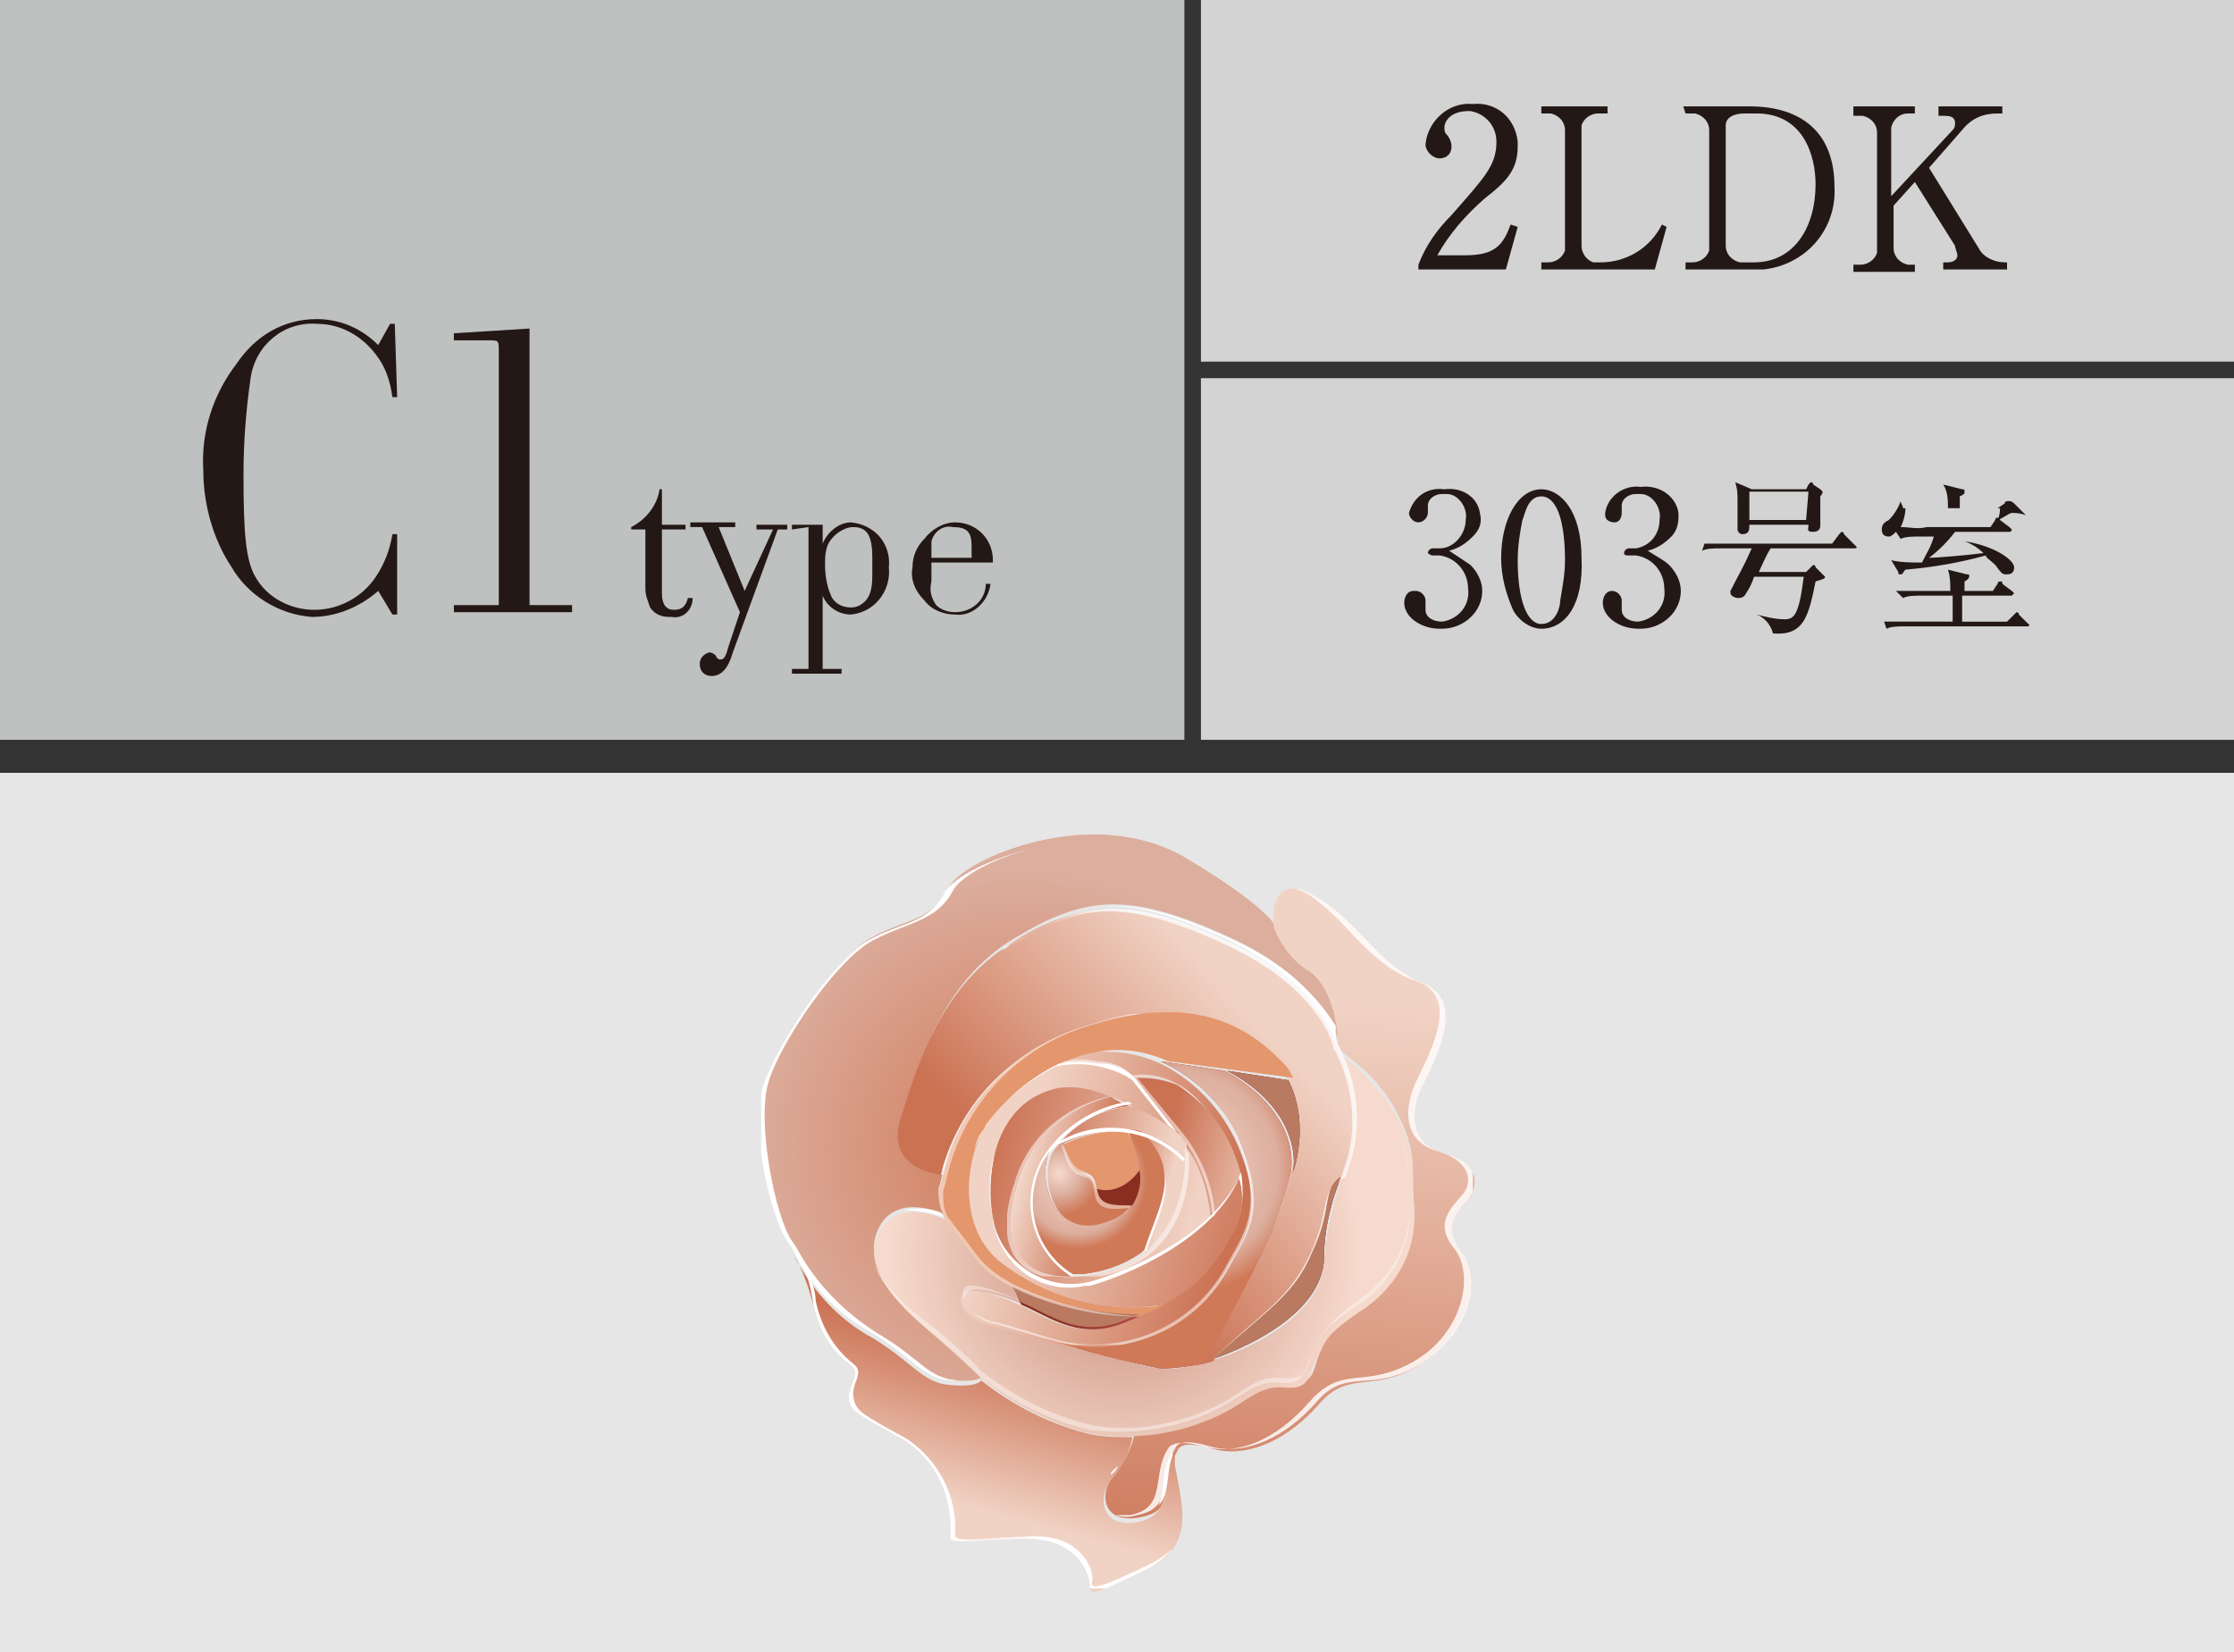 <?xml version="1.0" encoding="utf-8"?>
<!-- Generator: Adobe Illustrator 25.0.0, SVG Export Plug-In . SVG Version: 6.00 Build 0)  -->
<svg version="1.1" id="レイヤー_1" xmlns="http://www.w3.org/2000/svg" xmlns:xlink="http://www.w3.org/1999/xlink" x="0px"
	 y="0px" viewBox="0 0 94.5 69.9" style="enable-background:new 0 0 94.5 69.9;" xml:space="preserve">
<rect x="0" y="0" width="94.5" height="69.9" fill="#333333" stroke="none"/>
<style type="text/css">
	.st0{fill:#D3D3D4;}
	.st1{fill:#BFC0C0;}
	.st2{fill:#E6E6E6;}
	.st3{fill:#231815;}
	.st4{clip-path:url(#SVGID_2_);}
	.st5{fill:url(#SVGID_3_);}
	.st6{clip-path:url(#SVGID_5_);}
	.st7{fill:url(#SVGID_6_);}
	.st8{clip-path:url(#SVGID_8_);}
	.st9{fill:url(#SVGID_9_);}
	.st10{clip-path:url(#SVGID_11_);}
	.st11{fill:url(#SVGID_12_);}
	.st12{clip-path:url(#SVGID_14_);}
	.st13{fill:url(#SVGID_15_);}
	.st14{fill:#6C1317;}
	.st15{clip-path:url(#SVGID_17_);}
	.st16{fill:url(#SVGID_18_);}
	.st17{fill:#73151A;}
	.st18{clip-path:url(#SVGID_20_);}
	.st19{fill:url(#SVGID_21_);}
	.st20{clip-path:url(#SVGID_23_);}
	.st21{fill:url(#SVGID_24_);}
	.st22{fill:#E4966D;}
	.st23{clip-path:url(#SVGID_26_);}
	.st24{fill:url(#SVGID_27_);}
	.st25{clip-path:url(#SVGID_29_);}
	.st26{fill:url(#SVGID_30_);}
	.st27{clip-path:url(#SVGID_32_);}
	.st28{fill:url(#SVGID_33_);}
	.st29{clip-path:url(#SVGID_35_);}
	.st30{fill:url(#SVGID_36_);}
	.st31{clip-path:url(#SVGID_38_);}
	.st32{fill:url(#SVGID_39_);}
	.st33{clip-path:url(#SVGID_41_);}
	.st34{fill:url(#SVGID_42_);}
	.st35{clip-path:url(#SVGID_44_);}
	.st36{fill:url(#SVGID_45_);}
	.st37{clip-path:url(#SVGID_47_);}
	.st38{fill:url(#SVGID_48_);}
	.st39{clip-path:url(#SVGID_50_);}
	.st40{fill:url(#SVGID_51_);}
	.st41{clip-path:url(#SVGID_53_);}
	.st42{fill:#FFFFFF;}
	.st43{opacity:0.83;}
	.st44{clip-path:url(#SVGID_55_);}
	.st45{clip-path:url(#SVGID_57_);}
	.st46{opacity:0.39;}
	.st47{clip-path:url(#SVGID_59_);}
	.st48{clip-path:url(#SVGID_61_);}
	.st49{opacity:0.7;}
	.st50{clip-path:url(#SVGID_63_);}
	.st51{fill:#B97A61;}
	.st52{clip-path:url(#SVGID_65_);}
	.st53{fill:url(#SVGID_66_);}
	.st54{opacity:0.52;}
	.st55{clip-path:url(#SVGID_68_);}
	.st56{opacity:0.48;}
	.st57{clip-path:url(#SVGID_70_);}
	.st58{clip-path:url(#SVGID_72_);}
	.st59{opacity:0.53;}
	.st60{clip-path:url(#SVGID_74_);}
	.st61{clip-path:url(#SVGID_76_);}
	.st62{clip-path:url(#SVGID_78_);}
	.st63{clip-path:url(#SVGID_80_);}
	.st64{clip-path:url(#SVGID_82_);}
	.st65{fill:url(#SVGID_83_);}
	.st66{opacity:0.41;}
	.st67{clip-path:url(#SVGID_85_);}
	.st68{clip-path:url(#SVGID_87_);}
	.st69{fill:#892E21;}
</style>
<g>
	<g id="レイヤー_2_1_">
		<g id="トリカゴ">
			<rect x="50.8" y="16" class="st0" width="43.7" height="15.3"/>
			<rect x="50.8" class="st0" width="43.7" height="15.3"/>
			<rect class="st1" width="50.1" height="31.3"/>
			<rect y="32.7" class="st2" width="94.5" height="37.2"/>
			<rect y="32.7" class="st2" width="94.5" height="37.2"/>
			<path class="st3" d="M16.8,16.8h-0.2c-0.1-0.7-0.3-1.3-0.7-1.8c-0.6-0.8-1.5-1.3-2.5-1.3c-1.4-0.1-2.6,0.9-2.8,2.3
				c-0.2,1.4-0.3,2.7-0.3,4.1c0,2.5,0.1,3.6,0.5,4.3c0.5,0.9,1.5,1.4,2.5,1.4c1,0,2-0.5,2.6-1.4c0.4-0.6,0.6-1.2,0.7-1.8h0.2V26
				h-0.2L16,25c-0.8,0.7-1.8,1.1-2.8,1.1c-1.4-0.1-2.7-0.9-3.4-2.1c-0.8-1.2-1.2-2.7-1.2-4.1c-0.1-1.6,0.4-3.2,1.4-4.5
				c0.8-1.2,2-1.9,3.4-1.9c1,0,1.9,0.4,2.6,1.1l0.5-0.9h0.2L16.8,16.8z"/>
			<path class="st3" d="M22.4,25.6h1.8v0.3h-5v-0.3h1.9V14.9c0-0.5,0-0.5-0.4-0.5h-1.5v-0.3l3.2-0.2L22.4,25.6z"/>
			<path class="st3" d="M28,25.1c0,0.5,0.2,0.7,0.5,0.7s0.5-0.1,0.6-0.5h0.2c0,0.5-0.4,0.9-0.9,0.8c0,0,0,0-0.1,0
				c-0.3,0-0.6-0.1-0.8-0.4c-0.1-0.3-0.2-0.5-0.2-0.8v-2.5h-0.6v-0.1c0.6-0.3,1.1-0.9,1.2-1.6H28v1.5h1v0.2h-1V25.1z"/>
			<path class="st3" d="M32.7,22.4H32v-0.2h1.3v0.2h-0.4L31,27.6c-0.2,0.7-0.5,1-0.9,1c-0.3,0-0.5-0.2-0.5-0.5c0,0,0,0,0,0
				c0-0.2,0.1-0.4,0.4-0.5c0,0,0,0,0,0c0.1,0,0.3,0.1,0.3,0.2c0.1,0.1,0.1,0.1,0.2,0.1s0.2-0.1,0.3-0.5l0.5-1.5l-1.6-3.6h-0.5v-0.2
				h1.9v0.2h-0.7l1.1,2.7L32.7,22.4z"/>
			<path class="st3" d="M33.5,22.4v-0.2h1.3v0.8c0.2-0.5,0.7-0.9,1.2-0.9c1,0.1,1.7,0.9,1.6,1.9c0,0,0,0,0,0c0.1,1-0.6,1.9-1.6,2
				c0,0,0,0,0,0c-0.5,0-1-0.3-1.2-0.8v3.1h0.8v0.2h-2.1v-0.2h0.7v-6L33.5,22.4z M36.9,23.6c0-0.9-0.2-1.3-0.8-1.3
				c-0.4,0-0.8,0.3-1,0.6c-0.2,0.3-0.2,0.7-0.2,1c0,0.5,0.1,1,0.3,1.4c0.2,0.3,0.5,0.4,0.8,0.4c0.4,0,0.7-0.3,0.8-0.6
				c0.1-0.3,0.1-0.6,0.1-0.9L36.9,23.6z"/>
			<path class="st3" d="M41.9,24.7c-0.1,0.8-0.8,1.4-1.5,1.3c-0.5,0-1-0.2-1.3-0.6c-0.4-0.4-0.6-0.9-0.5-1.4c0-0.5,0.2-0.9,0.5-1.2
				c0.3-0.4,0.8-0.7,1.3-0.7c0.9,0,1.6,0.7,1.6,1.6c0,0,0,0,0,0.1h-2.6v0.8c-0.1,0.4,0,0.7,0.2,1c0.2,0.2,0.5,0.3,0.8,0.3
				c0.7,0,1.3-0.5,1.3-1.2L41.9,24.7z M41.1,23.1c0-0.6-0.2-0.8-0.8-0.8c-0.4-0.1-0.8,0.2-0.9,0.6c0,0.1,0,0.2,0,0.3v0.4h1.7V23.1z"
				/>
			<path class="st3" d="M63.7,11.4H60v-0.2c0.3-0.8,0.8-1.5,1.4-2.1c1.4-1.6,1.9-2.1,1.9-3.1c0-0.7-0.5-1.2-1.1-1.3c0,0-0.1,0-0.1,0
				c-0.7,0-1,0.4-1,0.7c0,0.1,0,0.2,0.1,0.3c0.1,0.1,0.2,0.3,0.2,0.5c0,0.3-0.2,0.5-0.5,0.5c0,0,0,0,0,0c-0.3,0-0.6-0.3-0.6-0.6
				c0,0,0,0,0,0c0.1-1,1-1.8,2-1.7c1-0.1,1.8,0.6,1.9,1.6c0,0.1,0,0.1,0,0.2c0,1-0.5,1.5-1.4,2.2c-0.8,0.7-1.5,1.5-2,2.4H62
				c1.3,0,1.6-0.5,1.9-1.3l0.3,0.1L63.7,11.4z"/>
			<path class="st3" d="M67.9,4.8h-0.3c-0.3,0-0.6,0.2-0.7,0.5c0,0,0,0.1,0,0.1v5c0,0.3,0.2,0.6,0.5,0.7c0,0,0.1,0,0.1,0h0.2
				c1.1,0,2.1-0.6,2.6-1.6l0.2,0.1L70,11.4h-4.8v-0.3h0.3c0.3,0,0.6-0.2,0.7-0.5c0,0,0-0.1,0-0.1v-5c0-0.3-0.2-0.6-0.6-0.7
				c0,0-0.1,0-0.1,0h-0.3V4.5h2.8V4.8z"/>
			<path class="st3" d="M71.2,4.5H74c2.2,0,3.6,1.1,3.6,3.4c0.1,1.8-1.2,3.3-3,3.5c-0.2,0-0.3,0-0.5,0h-2.8v-0.3h0.3
				c0.3,0,0.6-0.2,0.7-0.5c0,0,0-0.1,0-0.1v-5c0-0.3-0.2-0.6-0.6-0.7c0,0-0.1,0-0.1,0h-0.3L71.2,4.5z M73,10.4
				c0,0.3,0.2,0.6,0.6,0.7c0,0,0.1,0,0.1,0h0.5c1.7,0,2.6-1.5,2.6-3.3c0-1.2-0.5-3-2.5-3h-0.5C73.3,4.8,73,5,73,5.3c0,0,0,0.1,0,0.1
				V10.4z"/>
			<path class="st3" d="M81.6,7.1l2.1,3.4c0.2,0.4,0.7,0.6,1.1,0.6h0.1v0.3h-2.7v-0.3h0.2c0.2,0,0.4-0.1,0.4-0.3c0,0,0,0,0,0
				c0-0.1-0.1-0.3-0.1-0.4L81,7.7l-0.9,1v1.8c0,0.3,0.2,0.6,0.6,0.7c0,0,0.1,0,0.1,0H81v0.3h-2.6v-0.3h0.3c0.3,0,0.6-0.2,0.7-0.5
				c0,0,0-0.1,0-0.1v-5c0-0.3-0.2-0.6-0.6-0.7c0,0-0.1,0-0.1,0h-0.3V4.5h2.6v0.3h-0.3c-0.3,0-0.6,0.2-0.7,0.6c0,0,0,0.1,0,0.1v2.8
				l2.6-2.8c0.1-0.1,0.1-0.2,0.1-0.3c0-0.3-0.3-0.3-0.5-0.3h-0.2V4.5h2.7v0.3h-0.2c-0.6,0-1.1,0.2-1.5,0.7L81.6,7.1z"/>
			<path class="st3" d="M62.2,23.9c0.3,0.3,0.5,0.7,0.5,1.1c0,0.9-0.8,1.6-1.7,1.6c0,0-0.1,0-0.1,0c-0.8,0-1.5-0.5-1.5-1.1
				c0-0.2,0.1-0.5,0.4-0.5c0,0,0,0,0.1,0c0.2,0,0.4,0.2,0.4,0.4l0,0c0,0.1,0,0.2,0,0.2c0,0.1,0,0.1,0,0.2c0,0.3,0.3,0.5,0.7,0.5
				c0.7-0.1,1.2-0.7,1.1-1.4c0-0.7-0.5-1.3-1.2-1.4h-0.3c-0.1,0-0.2-0.1-0.2-0.1c0,0,0,0,0,0c0-0.1,0.1-0.2,0.2-0.2l0,0l0.3,0
				c0.6,0,1.1-0.6,1.1-1.2c0,0,0,0,0,0c0.1-0.5-0.3-1.1-0.8-1.1c-0.1,0-0.1,0-0.2,0c-0.3,0-0.6,0.2-0.6,0.5c0,0,0,0.1,0,0.1
				c0,0.1,0,0.1,0,0.2c0,0.2-0.2,0.4-0.4,0.4c-0.2,0-0.4-0.2-0.4-0.4c0,0,0,0,0,0c0.2-0.7,0.8-1.1,1.5-1c0.7-0.1,1.4,0.3,1.5,1
				c0.1,0.4,0,0.7-0.3,1c-0.3,0.3-0.6,0.5-1,0.6C61.6,23.5,61.9,23.7,62.2,23.9z"/>
			<path class="st3" d="M65.2,26.6c-0.5,0-1-0.4-1.2-0.8c-0.3-0.7-0.5-1.4-0.5-2.2c0-1.6,0.7-2.9,1.7-2.9c0.8,0,1.7,0.9,1.7,2.9
				C67,25.6,66.2,26.6,65.2,26.6z M64.4,22c-0.1,0.5-0.2,1.1-0.2,1.7c0,1.7,0.4,2.7,1,2.7s0.8-0.7,0.8-1c0.1-0.6,0.2-1.1,0.2-1.7
				c0-1.8-0.4-2.7-1-2.7S64.5,21.8,64.4,22z"/>
			<path class="st3" d="M70.6,23.9c0.3,0.3,0.5,0.7,0.5,1.1c0,0.9-0.8,1.6-1.7,1.6c0,0-0.1,0-0.1,0c-0.8,0-1.5-0.5-1.5-1.1
				c0-0.2,0.1-0.5,0.4-0.5c0,0,0,0,0,0c0.2,0,0.4,0.2,0.4,0.4c0,0,0,0,0,0c0,0.1,0,0.2,0,0.2c0,0.1,0,0.1,0,0.2
				c0,0.3,0.3,0.5,0.7,0.5c0.7-0.1,1.2-0.7,1.1-1.4c0-0.7-0.5-1.3-1.2-1.4h-0.3c-0.1,0-0.2,0-0.2-0.1c0,0,0,0,0,0
				c0-0.1,0.1-0.2,0.2-0.2l0,0l0.3,0c0.6-0.1,1-0.6,1-1.2c0.1-0.5-0.3-1.1-0.8-1.1c-0.1,0-0.1,0-0.2,0c-0.3,0-0.6,0.2-0.6,0.5
				c0,0,0,0.1,0,0.1c0,0.1,0,0.1,0,0.2c0,0.2-0.1,0.4-0.3,0.4s-0.4-0.1-0.4-0.3c0,0,0-0.1,0-0.1c0.1-0.7,0.8-1.2,1.5-1.1
				c0.8-0.1,1.5,0.4,1.6,1.1c0,0.1,0,0.2,0,0.2c0,0.3-0.1,0.6-0.3,0.8c-0.3,0.3-0.6,0.5-1,0.6C70,23.5,70.4,23.7,70.6,23.9z"/>
			<path class="st3" d="M78.4,23.2h-3.5c-0.2,0.3-0.4,0.8-0.5,1h2l0.2-0.2c0,0,0.1-0.1,0.1-0.1c0,0,0.1,0,0.1,0.1l0.3,0.3
				c0,0,0.1,0.1,0.1,0.1c0,0.1-0.1,0.1-0.4,0.2c-0.3,1.5-0.5,2.3-1.8,2.2c-0.1-0.4-0.4-0.7-0.7-0.8l0,0c0.4,0.1,0.8,0.2,1.2,0.2
				c0.4,0,0.6-0.2,0.8-1.8h-2.1c-0.1,0.3-0.2,0.5-0.4,0.8c-0.1,0.1-0.2,0.1-0.3,0.1c-0.1,0-0.3-0.1-0.3-0.2c0,0,0-0.1,0-0.1
				c0.4-0.8,0.5-0.9,0.9-1.8h-1.3c-0.3,0-0.6,0-0.8,0.1L72.1,23c0.6,0,1,0,1.1,0h4.3l0.3-0.4c0,0,0.1-0.1,0.1-0.1c0,0,0.1,0,0.1,0.1
				l0.4,0.4c0,0,0.1,0.1,0.1,0.1C78.6,23.2,78.5,23.2,78.4,23.2z M77,21v1.2c0,0.1,0,0.3-0.3,0.3s-0.2-0.1-0.2-0.3H74
				c0,0.2,0,0.4-0.3,0.4c-0.1,0-0.2-0.1-0.2-0.2c0,0,0,0,0,0c0,0,0-0.3,0-0.3c0-0.2,0-0.6,0-0.9c0-0.3,0-0.5-0.1-0.8l0.7,0.3h2.3
				l0.1-0.2c0,0,0.1-0.1,0.1-0.1c0,0,0.1,0,0.1,0.1l0.3,0.2c0,0,0.1,0.1,0.1,0.1C77.1,20.8,77.1,20.9,77,21z M76.5,20.8H74V22h2.4
				L76.5,20.8z"/>
			<path class="st3" d="M85.8,26.5h-5.2c-0.3,0-0.6,0-0.8,0.1l-0.1-0.3c0.5,0,1,0,1.1,0h1.8c0-0.4,0-0.8,0-1.1h-1.3
				c-0.3,0-0.6,0-0.8,0.1L80.2,25c0.5,0,1,0,1.1,0h1.2c0-0.3,0-0.6-0.1-0.9l0.8,0.2c0.1,0,0.1,0,0.1,0.1c0,0,0,0.1-0.2,0.2V25h1.2
				l0.2-0.3c0-0.1,0.1-0.1,0.1-0.1c0.1,0,0.1,0,0.1,0.1l0.4,0.3c0,0,0.1,0.1,0.1,0.1c0,0-0.1,0.1-0.1,0.1H83v1.1h1.9l0.3-0.3
				c0,0,0.1-0.1,0.1-0.1c0,0,0.1,0,0.1,0.1l0.4,0.4C85.8,26.4,85.9,26.4,85.8,26.5C85.9,26.5,85.9,26.5,85.8,26.5z M85.1,21.7
				c-0.1,0-0.5,0.3-0.6,0.3l0,0c0.1-0.2,0.1-0.4,0.1-0.5h-4c0,0.3-0.1,0.6-0.2,0.8c0.4,0,0.7,0.1,1.1,0h2.7l0.2-0.3
				c0-0.1,0.1-0.1,0.1-0.1c0.1,0,0.1,0,0.1,0.1l0.4,0.3c0,0,0.1,0.1,0.1,0.1c0,0,0,0.1-0.1,0.1h-2.3c-0.3,0.4-0.7,0.8-1.1,1.1
				c0.3,0,1.5-0.1,2.3-0.2c-0.2-0.2-0.5-0.4-0.8-0.5l0,0c1.3,0.2,2.1,0.8,2.1,1.1c0,0.2-0.1,0.3-0.3,0.3c0,0,0,0,0,0
				c-0.2,0-0.2,0-0.5-0.4c-0.2-0.2-0.4-0.3-0.4-0.4c-1.1,0.3-2.2,0.5-3.4,0.6c-0.1,0.1-0.1,0.2-0.2,0.2s-0.1,0-0.1-0.1L80,23.7
				c0.4,0.1,0.9,0.1,1.3,0.1c0.2-0.4,0.4-0.7,0.5-1.1h-0.6c-0.3,0-0.6,0-0.8,0.1l-0.2-0.3c-0.1,0.1-0.2,0.2-0.3,0.2
				c-0.2,0-0.3-0.1-0.3-0.3c0-0.2,0.1-0.3,0.3-0.4c0.2-0.2,0.4-0.5,0.5-0.8l0,0c0,0.1,0.1,0.2,0.1,0.3h1.9c0-0.3,0-0.7-0.2-1
				l0.8,0.2c0.1,0,0.1,0,0.1,0.1s0,0.1-0.2,0.2v0.5h1.6l0.3-0.2c0-0.1,0.1-0.1,0.2-0.1c0,0,0.1,0,0.2,0.1l0.4,0.4
				c0,0,0.1,0.1,0.1,0.1C85.7,21.8,85.5,21.7,85.1,21.7z"/>
		</g>
		<g id="価格と返済例">
			<g>
				<defs>
					<path id="SVGID_1_" d="M40.1,37.6c-0.7,1.4-1.9,1.3-3.3,2.1s-3.8,4.3-4.4,6.1s0.3,5.7,1,6.7l0.2,0.3l0,0
						c0.7,1.5,1.9,2.8,3.4,3.6c1.8,1.1,2.1,1.9,3.3,2s1.3-0.2,1.3-0.2s-0.6-0.7-2.2-2s-3-2.8-2.2-4.3s2.8-0.5,2.8-0.5
						c-0.2-0.3-0.3-0.7-0.3-1.1c0.1-0.3,0.2-0.8,0.2-0.8s-2.4-0.2-1.7-2.4s1.7-5.6,4.7-7.4s4.8-2,9-0.1s4.7,4.4,4.7,4.4
						s0-2.2-1.2-3.1c-0.7-0.4-1.2-1.1-1.5-1.8c0,0-0.5-0.9-3.9-2.9c-1.1-0.6-2.4-0.9-3.7-0.9C43.5,35.3,40.6,36.6,40.1,37.6"/>
				</defs>
				<clipPath id="SVGID_2_">
					<use xlink:href="#SVGID_1_"  style="overflow:visible;"/>
				</clipPath>
				<g class="st4">
					
						<radialGradient id="SVGID_3_" cx="-961.274" cy="-118.596" r="0.29" gradientTransform="matrix(-3.006 40.549 -40.549 -3.006 -7655.225 38670.445)" gradientUnits="userSpaceOnUse">
						<stop  offset="0" style="stop-color:#D07957"/>
						<stop  offset="1" style="stop-color:#DCAE9E"/>
					</radialGradient>
					<polygon class="st5" points="30.1,58.5 31.9,33.6 58.3,35.5 56.4,60.4 					"/>
				</g>
			</g>
			<g>
				<defs>
					<path id="SVGID_4_" d="M53.9,39.3c0.3,0.7,0.8,1.4,1.5,1.8c1.2,0.9,1.2,3.1,1.2,3.1c0,0.4,1.4,0.9,2.4,2.7s0.7,2.6,0.8,3.9
						c0.2,1.7-0.6,3.3-2,4.3c-1.7,1.2-1.7,1.4-2,2.2s-0.2,1.3-1.4,1.2s-1.6,0.7-3,1.3c-1.1,0.5-2.2,0.7-3.4,0.8
						c-0.1,0.6-0.4,1.2-0.8,1.7c-0.7,0.7-0.7,2.2,1,1.9s0.9-1.6,1.6-2.8c0.1-0.3,0.5-0.4,1.5-0.1c1.5,0.4,3.2-0.4,4.5-1.9
						s2.3-0.4,4.3-1.7s2.6-3.6,1.7-4.8s0.1-1.8,0.4-2.3s0.4-1.4-1.1-1.8s-1.4-1.8-1-2.7s2.1-3.7,0.1-4.5s-2.9-2.9-4.8-3.8
						c-0.2-0.1-0.5-0.2-0.7-0.2C53.6,37.6,53.9,39.3,53.9,39.3"/>
				</defs>
				<clipPath id="SVGID_5_">
					<use xlink:href="#SVGID_4_"  style="overflow:visible;"/>
				</clipPath>
				<g class="st6">
					
						<linearGradient id="SVGID_6_" gradientUnits="userSpaceOnUse" x1="-960.434" y1="-108.233" x2="-960.134" y2="-108.233" gradientTransform="matrix(-6.493 92.76 -92.76 -6.493 -16220.77 88427.18)">
						<stop  offset="0" style="stop-color:#F1D3C5"/>
						<stop  offset="6.000000e-02" style="stop-color:#F1D3C5"/>
						<stop  offset="1" style="stop-color:#CB7253"/>
					</linearGradient>
					<polygon class="st7" points="44.4,64.1 46.3,36 64.5,37.3 62.6,65.3 					"/>
				</g>
			</g>
			<g>
				<defs>
					<path id="SVGID_7_" d="M34.4,55.2c0.2,1,0.7,1.9,1.5,2.5c0.6,0.4,0,0.8,0,1.4s0.3,0.7,2.3,1.8c1.4,0.9,2.1,2.4,2,4.1
						c-0.1,0.4,1,0.1,3.2,0.1s2.7,1.5,2.7,2s0.3,0.3,2.4-0.7s1.5-2.7,1.2-4.4c0-0.1,0-0.3,0-0.4c-0.7,1.1,0,2.5-1.6,2.8
						s-1.7-1.2-1-1.9c0.4-0.5,0.7-1.1,0.8-1.7c-0.6,0-1.1,0-1.7-0.1c-1.7-0.4-3.3-1.2-4.7-2.3c0,0-0.1,0.3-1.3,0.2s-1.5-0.9-3.3-2
						c-1.5-0.8-2.6-2.1-3.4-3.6l0,0C33.9,53.6,34.2,54.4,34.4,55.2"/>
				</defs>
				<clipPath id="SVGID_8_">
					<use xlink:href="#SVGID_7_"  style="overflow:visible;"/>
				</clipPath>
				<g class="st8">
					
						<linearGradient id="SVGID_9_" gradientUnits="userSpaceOnUse" x1="-968.596" y1="-129.239" x2="-968.306" y2="-129.239" gradientTransform="matrix(-6.422 23.959 -23.959 -6.422 -9273.685 22433.955)">
						<stop  offset="0" style="stop-color:#CB7253"/>
						<stop  offset="0.94" style="stop-color:#F1D3C5"/>
						<stop  offset="1" style="stop-color:#F1D3C5"/>
					</linearGradient>
					<polygon class="st9" points="30.1,66.4 34.9,48.4 54.6,53.7 49.8,71.7 					"/>
				</g>
			</g>
			<g>
				<defs>
					<path id="SVGID_10_" d="M57.1,48.9c-0.6,1.5-1,3-1.1,4.6c-0.2,2.8-5.3,4.6-6.9,4.4S42.4,56,42,56s-1.5-0.7-1.1-1.2
						s2.4,0.4,2.4,0.4l-0.4-0.7c-0.6-0.3-1.2-0.7-1.6-1.2c-0.6-0.8-1.3-1.7-1.3-1.7s-2-1-2.8,0.5s0.7,3,2.2,4.3s2.2,2,2.2,2
						c1.4,1.1,3,1.9,4.7,2.3c1.7,0.2,3.4,0,5-0.7c1.4-0.6,1.9-1.4,3-1.3s1-0.4,1.4-1.2s0.3-1,2.1-2.2c1.4-1,2.2-2.6,2-4.3
						c-0.1-1.3,0.2-2.1-0.8-3.9c-0.6-1-1.4-1.8-2.3-2.5C57.3,45.8,57.5,47.4,57.1,48.9"/>
				</defs>
				<clipPath id="SVGID_11_">
					<use xlink:href="#SVGID_10_"  style="overflow:visible;"/>
				</clipPath>
				<g class="st10">
					
						<radialGradient id="SVGID_12_" cx="-961.802" cy="-121.65" r="0.29" gradientTransform="matrix(-2.531 34.136 -34.136 -2.531 -6539.477 32577.346)" gradientUnits="userSpaceOnUse">
						<stop  offset="0" style="stop-color:#D07957"/>
						<stop  offset="0.48" style="stop-color:#DCAE9E"/>
						<stop  offset="1" style="stop-color:#F6DACD"/>
						<stop  offset="1" style="stop-color:#F6DACD"/>
					</radialGradient>
					<polygon class="st11" points="35.1,60.8 36.5,42.6 61.1,44.4 59.8,62.6 					"/>
				</g>
			</g>
			<g>
				<defs>
					<path id="SVGID_13_" d="M42.8,39.9c-3,1.8-4,5.2-4.7,7.4s1.7,2.4,1.7,2.4c0.8-3.1,3.2-5.5,6.3-6.3c4.4-1.3,6.6,0.2,8,1.8
						c0.3,0.3,0.5,0.6,0.6,1c0.5,1.7-0.1,4-0.9,5.9c-1,2.3-2.9,5.6-2.9,5.6l0.4-0.1c2.2-2.1,3.3-2.7,4.2-4.5s0.4-2.6,1.3-3.2
						c0.1-0.3,0.2-0.5,0.3-0.9c0.4-1.5,0.2-3.1-0.5-4.5c0,0,0-0.1-0.1-0.2c0,0-0.5-2.4-4.7-4.4c-1.5-0.8-3.1-1.3-4.8-1.4
						C45.5,38.5,44.1,39,42.8,39.9"/>
				</defs>
				<clipPath id="SVGID_14_">
					<use xlink:href="#SVGID_13_"  style="overflow:visible;"/>
				</clipPath>
				<g class="st12">
					
						<linearGradient id="SVGID_15_" gradientUnits="userSpaceOnUse" x1="-948.31" y1="-89.225" x2="-948.02" y2="-89.225" gradientTransform="matrix(31.852 -29.963 29.963 31.852 32923.25 -25521.465)">
						<stop  offset="0" style="stop-color:#CB7253"/>
						<stop  offset="0.94" style="stop-color:#F1D3C5"/>
						<stop  offset="1" style="stop-color:#F1D3C5"/>
					</linearGradient>
					<polygon class="st13" points="27.8,47.5 48.1,28.4 67.2,48.6 46.9,67.7 					"/>
				</g>
			</g>
			<path class="st14" d="M55.5,53c-0.8,1.9-2,2.5-4.2,4.5c2-0.7,4.5-2.1,4.7-4.1c0-0.8,0.1-1.6,0.3-2.3c0.1-0.5,0.3-0.9,0.4-1.3
				C55.9,50.4,56.4,51.1,55.5,53"/>
			<g>
				<defs>
					<path id="SVGID_16_" d="M52.6,48.7c0.9,2.7,0.1,3.6-0.6,4.9c-1.5,2.7-4.6,4-7.5,3.1c1.5,0.5,3.1,0.9,4.6,1.2
						c0.6,0,1.2-0.1,1.8-0.2c0,0,1.9-3.3,2.9-5.6c0.3-0.8,0.6-1.6,0.8-2.5c0.2-1.2-0.4-3-2.8-4.3l-2.7-0.4
						C50.8,45.7,52,47,52.6,48.7"/>
				</defs>
				<clipPath id="SVGID_17_">
					<use xlink:href="#SVGID_16_"  style="overflow:visible;"/>
				</clipPath>
				<g class="st15">
					
						<radialGradient id="SVGID_18_" cx="-1006.622" cy="-94.386" r="0.29" gradientTransform="matrix(-14.387 -3.839 7.476 -28.02 -13725.014 -6458.043)" gradientUnits="userSpaceOnUse">
						<stop  offset="0" style="stop-color:#EA746E"/>
						<stop  offset="0.4" style="stop-color:#C35256"/>
						<stop  offset="1" style="stop-color:#882F21"/>
					</radialGradient>
					<polygon class="st16" points="41.2,57.1 45.2,42.3 58.1,45.8 54.2,60.5 					"/>
				</g>
			</g>
			<path class="st17" d="M54.7,49.6c0.4-1.3,0.4-2.7-0.2-3.9l-2.6-0.4C54.2,46.5,54.9,48.3,54.7,49.6"/>
			<g>
				<defs>
					<path id="SVGID_19_" d="M44.8,45c0.6-0.1,1.1-0.1,1.7,0c0.5,0.1,1.1,0.3,1.5,0.6c0.6-0.1,1.3,0,1.8,0.3
						c1.2,0.5,3.5,3.6,2.5,5.9s-2.7,3.2-4.7,4.1s-3.3-0.2-4.5-0.7c0,0-2.1-1-2.4-0.4s0.7,1.2,1.2,1.3c0.2,0,1.3,0.4,2.5,0.7
						c2.9,0.9,6-0.4,7.5-3.1c0.7-1.3,1.6-2.3,0.6-4.9c-0.6-1.6-1.8-3-3.4-3.8c-0.7-0.3-1.4-0.5-2.2-0.5C46.3,44.4,45.5,44.6,44.8,45
						"/>
				</defs>
				<clipPath id="SVGID_20_">
					<use xlink:href="#SVGID_19_"  style="overflow:visible;"/>
				</clipPath>
				<g class="st18">
					
						<linearGradient id="SVGID_21_" gradientUnits="userSpaceOnUse" x1="-978.612" y1="-95.834" x2="-978.322" y2="-95.834" gradientTransform="matrix(-36.049 -9.619 9.619 -36.049 -34304.312 -12815.654)">
						<stop  offset="0" style="stop-color:#CB7253"/>
						<stop  offset="0.94" style="stop-color:#F1D3C5"/>
						<stop  offset="1" style="stop-color:#F1D3C5"/>
					</linearGradient>
					<polygon class="st19" points="37.3,56.5 41.4,41.2 56.8,45.3 52.7,60.6 					"/>
				</g>
			</g>
			<g>
				<defs>
					<path id="SVGID_22_" d="M43.2,55.2c1.2,0.5,2.5,1.6,4.5,0.7l0.5-0.2c-1.8-0.1-3.7-0.5-5.3-1.2L43.2,55.2z"/>
				</defs>
				<clipPath id="SVGID_23_">
					<use xlink:href="#SVGID_22_"  style="overflow:visible;"/>
				</clipPath>
				<g class="st20">
					
						<linearGradient id="SVGID_24_" gradientUnits="userSpaceOnUse" x1="-997.211" y1="-90.52" x2="-996.921" y2="-90.52" gradientTransform="matrix(-18.127 -4.833 4.833 -18.127 -17589.26 -6403.837)">
						<stop  offset="0" style="stop-color:#C35256"/>
						<stop  offset="1" style="stop-color:#882F21"/>
					</linearGradient>
					<polygon class="st21" points="42.3,56.6 43.2,53.1 48.7,54.6 47.8,58.1 					"/>
				</g>
			</g>
			<path class="st22" d="M39.9,49.7l-0.2,0.8c0,0.4,0.1,0.7,0.3,1.1c0,0,0.7,0.9,1.3,1.7c0.4,0.5,1,0.9,1.6,1.2
				c1.7,0.8,3.5,1.2,5.3,1.2c0.4-0.2,0.7-0.3,1.1-0.5c-2.5,0.4-5-0.3-7-1.9c-1.8-1.6-1.4-4.6-0.4-5.8c0.8-1.1,1.8-2,3-2.5
				c1.4-0.7,3-0.8,4.5-0.1l5.3,0.7c-0.1-0.2-0.2-0.4-0.3-0.5c-1.4-1.5-3.6-3.1-8-1.8C43.1,44.1,40.6,46.6,39.9,49.7"/>
			<g>
				<defs>
					<path id="SVGID_25_" d="M44.8,45c-1.2,0.6-2.2,1.4-3,2.5c-0.9,1.2-1.4,4.2,0.4,5.8c2,1.6,4.5,2.3,7,1.9
						c1.4-0.7,2.5-1.9,3.1-3.4c0.3-0.7,0.3-1.4,0.1-2.1c-1.1,2.7-4.9,4.2-6.3,4.6c-1.8,0.4-3.7-0.7-4.1-2.6c0-0.1,0-0.1,0-0.2
						c-0.4-2.3,0.4-4.8,2.5-5.4s5.3,1.9,5.3,1.9L48,45.6c-0.4-0.4-0.9-0.6-1.5-0.6c-0.3,0-0.6-0.1-0.9-0.1
						C45.4,44.9,45.1,45,44.8,45"/>
				</defs>
				<clipPath id="SVGID_26_">
					<use xlink:href="#SVGID_25_"  style="overflow:visible;"/>
				</clipPath>
				<g class="st23">
					
						<linearGradient id="SVGID_27_" gradientUnits="userSpaceOnUse" x1="-977.505" y1="-96.088" x2="-977.215" y2="-96.088" gradientTransform="matrix(-38.406 -10.248 10.248 -38.406 -36503.891 -13655.499)">
						<stop  offset="0" style="stop-color:#CB7253"/>
						<stop  offset="0.94" style="stop-color:#F1D3C5"/>
						<stop  offset="1" style="stop-color:#F1D3C5"/>
					</linearGradient>
					<polygon class="st24" points="37.7,54.9 41.2,41.9 55.3,45.6 51.8,58.7 					"/>
				</g>
			</g>
			<g>
				<defs>
					<path id="SVGID_28_" d="M48,45.6l1.8,2.4c0.8,1,1.3,2.3,1.4,3.5c0.6-0.5,1-1.1,1.3-1.8c-0.4-1.6-1.3-2.9-2.7-3.8
						c-0.5-0.2-1-0.3-1.5-0.3C48.2,45.6,48.1,45.6,48,45.6"/>
				</defs>
				<clipPath id="SVGID_29_">
					<use xlink:href="#SVGID_28_"  style="overflow:visible;"/>
				</clipPath>
				<g class="st25">
					
						<linearGradient id="SVGID_30_" gradientUnits="userSpaceOnUse" x1="-997.327" y1="-91.12" x2="-997.037" y2="-91.12" gradientTransform="matrix(-17.904 -4.774 4.774 -17.904 -17366.656 -6342.95)">
						<stop  offset="0" style="stop-color:#F1D3C5"/>
						<stop  offset="6.000000e-02" style="stop-color:#F1D3C5"/>
						<stop  offset="1" style="stop-color:#CB7253"/>
					</linearGradient>
					<polygon class="st26" points="46.5,51.1 48.3,44.4 54,46 52.2,52.6 					"/>
				</g>
			</g>
			<g>
				<defs>
					<path id="SVGID_31_" d="M44.5,46.1c-2.2,0.6-2.9,3.2-2.5,5.4c0.3,1.9,2.1,3.1,4,2.8c0.1,0,0.1,0,0.2,0c1.9-0.6,3.6-1.5,5-2.8
						c-0.1-1.1-0.4-2.2-1.1-3.1c0.2,1.7-0.4,5.2-4.3,5.6s-3-3.1-2.7-3.9c0.5-1.9,2-3.3,3.9-3.7c-0.5-0.2-1.1-0.4-1.7-0.4
						C45,46,44.8,46,44.5,46.1"/>
				</defs>
				<clipPath id="SVGID_32_">
					<use xlink:href="#SVGID_31_"  style="overflow:visible;"/>
				</clipPath>
				<g class="st27">
					
						<linearGradient id="SVGID_33_" gradientUnits="userSpaceOnUse" x1="-981.431" y1="-95.132" x2="-981.131" y2="-95.132" gradientTransform="matrix(-31.43 -8.386 8.386 -31.43 -29997.18 -11168.989)">
						<stop  offset="0" style="stop-color:#F1D3C5"/>
						<stop  offset="6.000000e-02" style="stop-color:#F1D3C5"/>
						<stop  offset="1" style="stop-color:#CB7253"/>
					</linearGradient>
					<polygon class="st28" points="39.4,54.2 42.2,43.6 53.4,46.6 50.6,57.1 					"/>
				</g>
			</g>
			<g>
				<defs>
					<path id="SVGID_34_" d="M43.1,50c-0.3,0.8-1.2,4.2,2.4,4c-1.7-1-2.3-3.2-1.3-4.9c0,0,0,0,0,0c0.8-1.3,2.1-2.2,3.6-2.3
						c-0.3-0.1-0.5-0.2-0.8-0.4C45.2,46.8,43.6,48.2,43.1,50"/>
				</defs>
				<clipPath id="SVGID_35_">
					<use xlink:href="#SVGID_34_"  style="overflow:visible;"/>
				</clipPath>
				<g class="st29">
					
						<linearGradient id="SVGID_36_" gradientUnits="userSpaceOnUse" x1="-1014.285" y1="-86.624" x2="-1013.995" y2="-86.624" gradientTransform="matrix(-12.512 -3.339 3.339 -12.512 -12354.927 -4419.343)">
						<stop  offset="0" style="stop-color:#CB7253"/>
						<stop  offset="0.94" style="stop-color:#F1D3C5"/>
						<stop  offset="1" style="stop-color:#F1D3C5"/>
					</linearGradient>
					<polygon class="st30" points="40,53.7 42.3,44.9 49.8,46.9 47.5,55.7 					"/>
				</g>
			</g>
			<g>
				<defs>
					<path id="SVGID_37_" d="M44.7,48.5c2.4-1.2,4.4-0.5,5.5,0.7c0-0.3,0-0.5,0-0.8c-0.1-0.1-0.2-0.3-0.3-0.4
						c-0.6-0.5-1.3-0.9-2-1.2C46.6,46.9,45.5,47.5,44.7,48.5"/>
				</defs>
				<clipPath id="SVGID_38_">
					<use xlink:href="#SVGID_37_"  style="overflow:visible;"/>
				</clipPath>
				<g class="st31">
					
						<linearGradient id="SVGID_39_" gradientUnits="userSpaceOnUse" x1="-997.275" y1="-91.143" x2="-996.975" y2="-91.143" gradientTransform="matrix(-18.086 -4.829 4.829 -18.086 -17546.637 -6415.891)">
						<stop  offset="0" style="stop-color:#F1D3C5"/>
						<stop  offset="6.000000e-02" style="stop-color:#F1D3C5"/>
						<stop  offset="1" style="stop-color:#CB7253"/>
					</linearGradient>
					<polygon class="st32" points="44.1,49 45,45.4 50.8,46.9 49.8,50.5 					"/>
				</g>
			</g>
			<g>
				<defs>
					<path id="SVGID_40_" d="M48.4,53c1.1-1,1.8-2.4,1.8-3.9c-0.5-0.6-1.2-1-1.9-1.1C50,49.7,49,50.9,48.4,53"/>
				</defs>
				<clipPath id="SVGID_41_">
					<use xlink:href="#SVGID_40_"  style="overflow:visible;"/>
				</clipPath>
				<g class="st33">
					
						<linearGradient id="SVGID_42_" gradientUnits="userSpaceOnUse" x1="-1049.103" y1="-77.554" x2="-1048.813" y2="-77.554" gradientTransform="matrix(-7.527 -2.008 2.008 -7.527 -7691.338 -2640.18)">
						<stop  offset="0" style="stop-color:#F1D3C5"/>
						<stop  offset="6.000000e-02" style="stop-color:#F1D3C5"/>
						<stop  offset="1" style="stop-color:#CB7253"/>
					</linearGradient>
					<polygon class="st34" points="47,52.7 48.4,47.5 51.4,48.3 50,53.5 					"/>
				</g>
			</g>
			<g>
				<defs>
					<path id="SVGID_43_" d="M46.8,51.7c-2.1,0.8-3-1.7-2.4-3c-0.1,0.1-0.1,0.2-0.2,0.3c-1,1.7-0.5,3.9,1.2,4.9c0,0,0,0,0.1,0h0.3
						c0.9-0.1,1.8-0.4,2.6-1c0.7-2.1,1.6-3.3-0.1-5c-0.2-0.1-0.4-0.1-0.6-0.1C48.3,49.1,48.7,51.1,46.8,51.7"/>
				</defs>
				<clipPath id="SVGID_44_">
					<use xlink:href="#SVGID_43_"  style="overflow:visible;"/>
				</clipPath>
				<g class="st35">
					
						<radialGradient id="SVGID_45_" cx="-1029.23" cy="-82.693" r="0.29" gradientTransform="matrix(-9.807 -2.617 2.617 -9.807 -9831.649 -3454.575)" gradientUnits="userSpaceOnUse">
						<stop  offset="0" style="stop-color:#882F21"/>
						<stop  offset="0.1" style="stop-color:#882F21"/>
						<stop  offset="0.25" style="stop-color:#9C3426"/>
						<stop  offset="0.58" style="stop-color:#C23E2F"/>
						<stop  offset="0.84" style="stop-color:#DA4435"/>
						<stop  offset="1" style="stop-color:#E34637"/>
					</radialGradient>
					<polygon class="st36" points="41.5,53.6 43.5,46.1 51.5,48.3 49.5,55.7 					"/>
				</g>
			</g>
			<g>
				<defs>
					<path id="SVGID_46_" d="M44.7,48.5l-0.2,0.3c-0.6,1.3,0.3,3.8,2.4,3c0.4-0.1,0.8-0.4,1-0.8c-0.8,0-1.3,0-1.5-0.6
						s-0.2-0.6-0.7-0.8S45,48.3,45,48.3L44.7,48.5"/>
				</defs>
				<clipPath id="SVGID_47_">
					<use xlink:href="#SVGID_46_"  style="overflow:visible;"/>
				</clipPath>
				<g class="st37">
					
						<radialGradient id="SVGID_48_" cx="-1075.081" cy="-70.949" r="0.29" gradientTransform="matrix(-5.903 -1.576 1.576 -5.903 -6189.545 -2063.527)" gradientUnits="userSpaceOnUse">
						<stop  offset="0" style="stop-color:#F6DACD"/>
						<stop  offset="0" style="stop-color:#F6DACD"/>
						<stop  offset="0.52" style="stop-color:#DCAE9E"/>
						<stop  offset="1" style="stop-color:#D07957"/>
					</radialGradient>
					<polygon class="st38" points="42.8,52.2 44.1,47.3 48.9,48.6 47.6,53.5 					"/>
				</g>
			</g>
			<path class="st22" d="M45.7,49.6c0.5,0.1,0.6,0.1,0.7,0.8c0.7,0.1,1.5-0.2,1.8-0.9c-0.1-0.6-0.2-1.1-0.5-1.6
				c-0.9-0.1-1.8,0.1-2.7,0.5C45,48.3,45.2,49.5,45.7,49.6"/>
			<g>
				<defs>
					<path id="SVGID_49_" d="M46.4,50.3C46.5,51,47,51,47.9,51c0.3-0.5,0.4-1,0.3-1.5C47.8,50.1,47.1,50.5,46.4,50.3"/>
				</defs>
				<clipPath id="SVGID_50_">
					<use xlink:href="#SVGID_49_"  style="overflow:visible;"/>
				</clipPath>
				<g class="st39">
					
						<linearGradient id="SVGID_51_" gradientUnits="userSpaceOnUse" x1="-1081.887" y1="-69.462" x2="-1081.597" y2="-69.462" gradientTransform="matrix(-5.536 -1.477 1.477 -5.536 -5839.696 -1932.547)">
						<stop  offset="0" style="stop-color:#F2A9B3"/>
						<stop  offset="1" style="stop-color:#E34637"/>
					</linearGradient>
					<polygon class="st40" points="46,50.9 46.5,49 48.6,49.5 48.1,51.5 					"/>
				</g>
			</g>
			<g>
				<g>
					<defs>
						<rect id="SVGID_52_" x="32.2" y="35.7" width="24.4" height="22.7"/>
					</defs>
					<clipPath id="SVGID_53_">
						<use xlink:href="#SVGID_52_"  style="overflow:visible;"/>
					</clipPath>
					<g class="st41">
						<path class="st42" d="M38.2,51.2c0.6,0,1.2,0.1,1.7,0.3l-0.1-0.2C39.3,51.1,38.7,51.1,38.2,51.2"/>
						<path class="st42" d="M52,39.7c-2.8-1.3-4.5-1.6-6.2-1.2c1.7-0.4,3.3,0,6,1.2c4.2,2,4.7,4.4,4.7,4.4c0-0.2,0-0.5,0-0.7
							C55.5,41.8,53.9,40.5,52,39.7"/>
						<path class="st42" d="M33.3,52.5l0.2,0.3l0,0c0.7,1.5,1.9,2.8,3.4,3.6c1.8,1.1,2.1,1.9,3.3,2c0.4,0.1,0.8,0.1,1.2,0
							c-0.3,0-0.6,0-0.9,0c-1.3-0.1-1.5-0.9-3.4-2c-1.4-0.9-2.6-2.1-3.4-3.6l0,0l-0.2-0.3c-0.7-1-1.5-5-1-6.7s2.9-5.2,4.4-6
							s2.7-0.8,3.4-2.1c0.3-0.6,1.7-1.4,3.4-1.8c-1.8,0.4-3.3,1.2-3.7,1.8c-0.7,1.4-1.9,1.3-3.3,2.1s-3.8,4.3-4.4,6.1
							S32.6,51.5,33.3,52.5"/>
					</g>
				</g>
			</g>
			<g class="st43">
				<g>
					<defs>
						<rect id="SVGID_54_" x="47.2" y="37.6" width="15.1" height="26.6"/>
					</defs>
					<clipPath id="SVGID_55_">
						<use xlink:href="#SVGID_54_"  style="overflow:visible;"/>
					</clipPath>
					<g class="st44">
						<path class="st42" d="M55.1,37.7c1.8,1,2.7,3.1,4.8,3.8s0.3,3.5-0.1,4.5s-0.4,2.3,1,2.7s1.5,1.3,1.1,1.8s-1.3,1.2-0.4,2.3
							s0.4,3.6-1.7,4.8s-3,0.1-4.4,1.7s-3,2.3-4.5,1.9c-1-0.3-1.4-0.1-1.5,0.1c-0.7,1.1,0,2.5-1.6,2.8c-0.2,0-0.4,0-0.6,0
							c0.3,0.1,0.6,0.1,0.9,0c1.6-0.3,0.9-1.6,1.6-2.8c0.1-0.3,0.5-0.4,1.5-0.1c1.5,0.4,3.2-0.4,4.5-1.9s2.3-0.3,4.4-1.6
							s2.6-3.6,1.7-4.8s0.1-1.8,0.4-2.3s0.4-1.4-1.1-1.8s-1.4-1.8-1-2.7s2.1-3.7,0.1-4.5s-2.9-2.9-4.8-3.8c-0.2-0.1-0.4-0.2-0.6-0.2
							C54.9,37.6,55,37.7,55.1,37.7"/>
					</g>
				</g>
			</g>
			<g>
				<g>
					<defs>
						<rect id="SVGID_56_" x="33.5" y="52.8" width="16.1" height="14.4"/>
					</defs>
					<clipPath id="SVGID_57_">
						<use xlink:href="#SVGID_56_"  style="overflow:visible;"/>
					</clipPath>
					<g class="st45">
						<path class="st42" d="M49,63.7c0.5-0.5,0.3-1.3,0.6-2.1c0,0,0-0.1,0-0.2C49.1,62.2,49.3,63.1,49,63.7"/>
						<path class="st42" d="M34.4,55.2c0.2,1,0.7,1.9,1.5,2.5c0.6,0.4,0,0.8,0,1.4s0.3,0.7,2.3,1.8c1.4,0.9,2.1,2.4,2,4.1
							c-0.1,0.4,1,0.1,3.2,0.1s2.7,1.5,2.7,2s0.3,0.3,2.4-0.7c0.4-0.2,0.8-0.5,1.1-0.9c-0.3,0.3-0.6,0.5-1,0.7
							c-2.1,1-2.5,1.1-2.4,0.7s-0.4-2-2.6-1.9s-3.3,0.3-3.2-0.1c0.1-1.6-0.7-3.1-2-4c-2-1.1-2.2-1.2-2.3-1.8s0.5-1,0-1.4
							C35.2,57,34.7,56,34.5,55c0-0.3-0.1-0.6-0.2-0.9c-0.3-0.4-0.5-0.8-0.8-1.3l0,0C34,53.4,34.3,54.3,34.4,55.2"/>
						<path class="st42" d="M47.2,62.2c-0.1,0.1-0.1,0.1-0.2,0.2l0-0.1c0.1-0.1,0.2-0.2,0.3-0.3L47.2,62.2"/>
					</g>
				</g>
			</g>
			<g class="st46">
				<g>
					<defs>
						<rect id="SVGID_58_" x="37" y="47.7" width="22.7" height="12.9"/>
					</defs>
					<clipPath id="SVGID_59_">
						<use xlink:href="#SVGID_58_"  style="overflow:visible;"/>
					</clipPath>
					<g class="st47">
						<g>
							<g>
								<defs>
									<rect id="SVGID_60_" x="37" y="47.7" width="22.7" height="12.9"/>
								</defs>
								<clipPath id="SVGID_61_">
									<use xlink:href="#SVGID_60_"  style="overflow:visible;"/>
								</clipPath>
								<g class="st48">
									<path class="st42" d="M59.6,50.6c0.2,1.7-0.6,3.3-2,4.3c-1.6,1.2-1.6,1.4-2,2.2s-0.2,1.3-1.4,1.2s-1.6,0.7-3,1.3
										c-1.6,0.7-3.3,1-5,0.7c-1.7-0.4-3.3-1.2-4.7-2.3c0,0-0.6-0.7-2.2-2c-1-0.7-1.8-1.5-2.4-2.6c0.5,1.1,1.3,2,2.3,2.8
										c1.6,1.3,2.2,2,2.2,2c1.4,1.1,3,1.9,4.7,2.3c1.7,0.2,3.4,0,5-0.7c1.4-0.6,1.9-1.4,3-1.3s1-0.4,1.4-1.2s0.3-1,2.1-2.2
										c1.4-1,2.2-2.6,2-4.3c0.1-1-0.1-2-0.4-3C59.5,48.7,59.7,49.7,59.6,50.6"/>
								</g>
							</g>
						</g>
						<path class="st42" d="M40.8,54.5c-0.1,0.1-0.1,0.3,0,0.5c0-0.1,0-0.2,0.1-0.3c0.3-0.5,2.4,0.4,2.4,0.4L43.1,55
							C42.8,54.9,41.1,54.1,40.8,54.5"/>
					</g>
				</g>
			</g>
			<g class="st49">
				<g>
					<defs>
						<rect id="SVGID_62_" x="39.8" y="38.4" width="17.6" height="19.1"/>
					</defs>
					<clipPath id="SVGID_63_">
						<use xlink:href="#SVGID_62_"  style="overflow:visible;"/>
					</clipPath>
					<g class="st50">
						<path class="st42" d="M43.2,44.8c-1.7,1.1-2.9,2.9-3.4,4.9h0.1C40.3,47.7,41.5,46,43.2,44.8"/>
						<path class="st42" d="M42.7,40c3-1.8,4.8-2,9-0.1s4.7,4.4,4.7,4.4c0,0.1,0,0.1,0.1,0.2c0.7,1.4,0.9,3,0.5,4.5
							c-0.1,0.3-0.2,0.6-0.3,0.9c-0.9,0.6-0.4,1.3-1.3,3.2s-2,2.4-4.1,4.4h0.1c2.2-2.1,3.3-2.7,4.2-4.5s0.4-2.6,1.3-3.2
							c0.1-0.3,0.2-0.5,0.3-0.9c0.4-1.5,0.2-3.1-0.5-4.5c0,0,0-0.1-0.1-0.2c0,0-0.6-2.5-4.7-4.4s-6-1.7-9,0.1
							c-0.2,0.1-0.3,0.2-0.5,0.3C42.4,40.1,42.6,40,42.7,40"/>
					</g>
				</g>
			</g>
			<path class="st51" d="M55.5,53c-0.8,1.9-2,2.5-4.2,4.5c2-0.7,4.5-2.1,4.7-4.1c0-0.8,0.1-1.6,0.3-2.3c0.1-0.5,0.3-0.9,0.4-1.3
				C55.9,50.4,56.4,51.1,55.5,53"/>
			<g>
				<defs>
					<path id="SVGID_64_" d="M52.6,48.7c0.9,2.7,0.1,3.6-0.6,4.9c-1.5,2.7-4.6,4-7.5,3.1c1.5,0.5,3.1,0.9,4.6,1.2
						c0.6,0,1.2-0.1,1.8-0.2c0,0,1.9-3.3,2.9-5.6c0.3-0.8,0.6-1.6,0.8-2.5c0.2-1.2-0.4-3-2.8-4.3l-2.7-0.4
						C50.8,45.7,52,47,52.6,48.7"/>
				</defs>
				<clipPath id="SVGID_65_">
					<use xlink:href="#SVGID_64_"  style="overflow:visible;"/>
				</clipPath>
				<g class="st52">
					
						<radialGradient id="SVGID_66_" cx="-997.733" cy="-90.789" r="0.29" gradientTransform="matrix(-17.826 -4.756 4.756 -17.826 -17303.773 -6314.274)" gradientUnits="userSpaceOnUse">
						<stop  offset="0" style="stop-color:#F6DACD"/>
						<stop  offset="0" style="stop-color:#F6DACD"/>
						<stop  offset="0.78" style="stop-color:#DCAE9E"/>
						<stop  offset="1" style="stop-color:#D07957"/>
					</radialGradient>
					<polygon class="st53" points="41.2,57.1 45.2,42.3 58.1,45.8 54.2,60.5 					"/>
				</g>
			</g>
			<path class="st51" d="M54.7,49.6c0.4-1.3,0.4-2.7-0.2-3.9l-2.6-0.4C54.2,46.5,54.9,48.3,54.7,49.6"/>
			<g class="st54">
				<g>
					<defs>
						<rect id="SVGID_67_" x="41" y="44.8" width="12.1" height="12.1"/>
					</defs>
					<clipPath id="SVGID_68_">
						<use xlink:href="#SVGID_67_"  style="overflow:visible;"/>
					</clipPath>
					<g class="st55">
						<path class="st42" d="M48,45.6c0.6-0.1,1.3,0,1.8,0.3c0.4,0.2,0.7,0.5,1,0.8c-0.3-0.4-0.7-0.7-1.1-0.9
							c-0.6-0.3-1.2-0.4-1.8-0.3c-0.4-0.4-0.9-0.6-1.5-0.6c-0.5-0.1-0.9-0.1-1.4,0L44.8,45c0.6-0.1,1.1-0.1,1.7,0
							C47,45.1,47.5,45.3,48,45.6"/>
						<path class="st42" d="M52.5,48.6c0.9,2.7,0.1,3.6-0.6,4.9c-1.4,2.7-4.6,4-7.5,3.1c-1.3-0.4-2.3-0.7-2.5-0.7
							c-0.3-0.1-0.7-0.3-0.9-0.5c0.3,0.3,0.6,0.5,1,0.6c0.2,0,1.3,0.4,2.5,0.7c2.9,0.9,6.1-0.4,7.5-3.1c0.7-1.3,1.6-2.3,0.6-4.9
							c-0.3-0.9-0.8-1.7-1.5-2.4C51.8,47,52.2,47.8,52.5,48.6"/>
					</g>
				</g>
			</g>
			<path class="st51" d="M42.8,54.4l0.4,0.7c1.2,0.5,2.5,1.6,4.5,0.7l0.5-0.2C46.3,55.6,44.5,55.2,42.8,54.4"/>
			<g class="st56">
				<g>
					<defs>
						<rect id="SVGID_69_" x="39.6" y="42.9" width="14.9" height="12.8"/>
					</defs>
					<clipPath id="SVGID_70_">
						<use xlink:href="#SVGID_69_"  style="overflow:visible;"/>
					</clipPath>
					<g class="st57">
						<path class="st42" d="M49.2,55.2L49.2,55.2c-0.3,0.1-0.7,0.1-1,0.1C48.5,55.3,48.8,55.3,49.2,55.2"/>
						<path class="st42" d="M39.9,49.7l-0.2,0.8c0,0.4,0.1,0.7,0.3,1.1c0,0,0.7,0.9,1.3,1.7c0.4,0.5,1,0.9,1.6,1.2
							c1.7,0.8,3.5,1.2,5.3,1.2l0,0c-1.8-0.1-3.5-0.5-5.2-1.3c-0.6-0.3-1.2-0.7-1.6-1.2c-0.6-0.8-1.3-1.7-1.3-1.7
							c-0.2-0.3-0.2-0.7-0.2-1.1c0.1-0.3,0.2-0.8,0.2-0.8c0.8-3.1,3.2-5.5,6.3-6.3c0.9-0.3,1.8-0.4,2.7-0.5c-1,0-1.9,0.2-2.8,0.5
							C43.1,44.1,40.6,46.6,39.9,49.7"/>
						<path class="st42" d="M49.4,44.9c-0.8-0.3-1.6-0.5-2.4-0.5c0.8,0,1.6,0.2,2.3,0.5l5.3,0.7l0,0L49.4,44.9z"/>
					</g>
				</g>
			</g>
			<g>
				<g>
					<defs>
						<rect id="SVGID_71_" x="41.2" y="44.9" width="11.4" height="9.6"/>
					</defs>
					<clipPath id="SVGID_72_">
						<use xlink:href="#SVGID_71_"  style="overflow:visible;"/>
					</clipPath>
					<g class="st58">
						<path class="st42" d="M42,51.6c-0.2-1-0.1-2,0.1-2.9C41.8,49.7,41.8,50.7,42,51.6c0.3,2,2.1,3.2,3.9,2.8c0.1,0,0.1,0,0.2,0
							c1.5-0.4,5.3-2,6.3-4.6c0.2,0.6,0.2,1.2,0,1.8c0.2-0.6,0.2-1.3,0.1-2c-1.1,2.7-4.9,4.2-6.3,4.6c-1.8,0.5-3.7-0.6-4.2-2.5
							C42,51.7,42,51.6,42,51.6"/>
						<path class="st42" d="M41.7,47.6c0.8-1.1,1.8-1.9,3-2.5c0.6-0.1,1.2-0.1,1.7,0c0.5,0.1,1.1,0.3,1.5,0.6l1.5,1.9l0.4,0.3
							L48,45.6c-0.4-0.4-0.9-0.6-1.5-0.6c-0.6-0.1-1.1-0.1-1.7,0c-1.2,0.6-2.2,1.4-3,2.5c-0.3,0.4-0.5,0.7-0.6,1.2
							C41.3,48.3,41.5,48,41.7,47.6"/>
					</g>
				</g>
			</g>
			<g class="st59">
				<g>
					<defs>
						<rect id="SVGID_73_" x="48" y="45.6" width="3.4" height="5.9"/>
					</defs>
					<clipPath id="SVGID_74_">
						<use xlink:href="#SVGID_73_"  style="overflow:visible;"/>
					</clipPath>
					<g class="st60">
						<path class="st42" d="M50,47.9l-1.9-2.3l0,0H48l1.9,2.4c0.8,1,1.3,2.3,1.4,3.5l0.1-0.1C51.3,50.1,50.8,48.9,50,47.9"/>
					</g>
				</g>
			</g>
			<g class="st59">
				<g>
					<defs>
						<rect id="SVGID_75_" x="42.6" y="46.3" width="7.8" height="7.7"/>
					</defs>
					<clipPath id="SVGID_76_">
						<use xlink:href="#SVGID_75_"  style="overflow:visible;"/>
					</clipPath>
					<g class="st61">
						<path class="st42" d="M47,46.4L47,46.4h-0.1c-1.9,0.4-3.5,1.8-4,3.7c-0.3,0.8-1.3,4.4,2.9,4c3.9-0.3,4.6-3.5,4.5-5.3
							c-0.1-0.1-0.2-0.2-0.2-0.4c0.2,1.7-0.4,5.2-4.3,5.6s-3-3.1-2.7-3.9C43.6,48.2,45.1,46.8,47,46.4"/>
					</g>
				</g>
			</g>
			<g>
				<g>
					<defs>
						<rect id="SVGID_77_" x="43.6" y="46.6" width="4.3" height="7.4"/>
					</defs>
					<clipPath id="SVGID_78_">
						<use xlink:href="#SVGID_77_"  style="overflow:visible;"/>
					</clipPath>
					<g class="st62">
						<path class="st42" d="M47.9,46.7l-0.2-0.1h0.1c-1.5,0.2-2.9,1.1-3.7,2.4c-1,1.7-0.5,3.9,1.2,5c0,0,0,0,0,0h0.2
							c-1.7-1-2.3-3.2-1.3-4.9c0,0,0,0,0,0C45,47.8,46.4,46.9,47.9,46.7"/>
					</g>
				</g>
			</g>
			<g>
				<g>
					<defs>
						<rect id="SVGID_79_" x="48.3" y="48" width="1.1" height="5"/>
					</defs>
					<clipPath id="SVGID_80_">
						<use xlink:href="#SVGID_79_"  style="overflow:visible;"/>
					</clipPath>
					<g class="st63">
						<path class="st42" d="M48.5,52.9c0.7-2,1.5-3.2-0.2-4.9h-0.1c1.7,1.7,0.8,2.9,0.1,5L48.5,52.9"/>
					</g>
				</g>
			</g>
			<g>
				<defs>
					<path id="SVGID_81_" d="M46.8,51.7c-2.1,0.8-3-1.7-2.4-3c-0.1,0.1-0.1,0.2-0.2,0.3c-1,1.7-0.5,3.9,1.2,4.9c0,0,0,0,0.1,0h0.3
						c0.9-0.1,1.8-0.4,2.6-1c0.7-2.1,1.6-3.3-0.1-5c-0.2-0.1-0.4-0.1-0.6-0.1C48.3,49.1,48.7,51.1,46.8,51.7"/>
				</defs>
				<clipPath id="SVGID_82_">
					<use xlink:href="#SVGID_81_"  style="overflow:visible;"/>
				</clipPath>
				<g class="st64">
					
						<radialGradient id="SVGID_83_" cx="-1029.23" cy="-82.693" r="0.29" gradientTransform="matrix(-9.807 -2.617 2.617 -9.807 -9831.649 -3454.575)" gradientUnits="userSpaceOnUse">
						<stop  offset="0" style="stop-color:#F6DACD"/>
						<stop  offset="0" style="stop-color:#F6DACD"/>
						<stop  offset="0.78" style="stop-color:#DCAE9E"/>
						<stop  offset="1" style="stop-color:#D07957"/>
					</radialGradient>
					<polygon class="st65" points="41.5,53.6 43.5,46.1 51.5,48.3 49.5,55.7 					"/>
				</g>
			</g>
			<g class="st66">
				<g>
					<defs>
						<rect id="SVGID_84_" x="44.6" y="48.3" width="3.2" height="3.1"/>
					</defs>
					<clipPath id="SVGID_85_">
						<use xlink:href="#SVGID_84_"  style="overflow:visible;"/>
					</clipPath>
					<g class="st67">
						<path class="st42" d="M44.9,48.4c0,0,0.2,1.1,0.7,1.3s0.6,0.1,0.7,0.8s0.7,0.7,1.5,0.6c-0.1,0.1-0.2,0.2-0.3,0.3
							c0.2-0.1,0.3-0.3,0.4-0.5c-0.8,0-1.3,0-1.5-0.6s-0.2-0.6-0.7-0.8S45,48.3,44.9,48.4l-0.3,0.1v0.1L44.9,48.4"/>
					</g>
				</g>
			</g>
			<g>
				<g>
					<defs>
						<rect id="SVGID_86_" x="44.7" y="47.7" width="5.5" height="1.4"/>
					</defs>
					<clipPath id="SVGID_87_">
						<use xlink:href="#SVGID_86_"  style="overflow:visible;"/>
					</clipPath>
					<g class="st68">
						<path class="st42" d="M44.8,48.3l-0.2,0.2c2.4-1.2,4.4-0.5,5.5,0.7V49C48.7,47.6,46.5,47.3,44.8,48.3"/>
					</g>
				</g>
			</g>
			<path class="st69" d="M46.4,50.3C46.5,51,47,51,47.9,51c0.3-0.5,0.4-1,0.3-1.5C47.8,50.1,47.1,50.5,46.4,50.3"/>
		</g>
	</g>
</g>
</svg>
